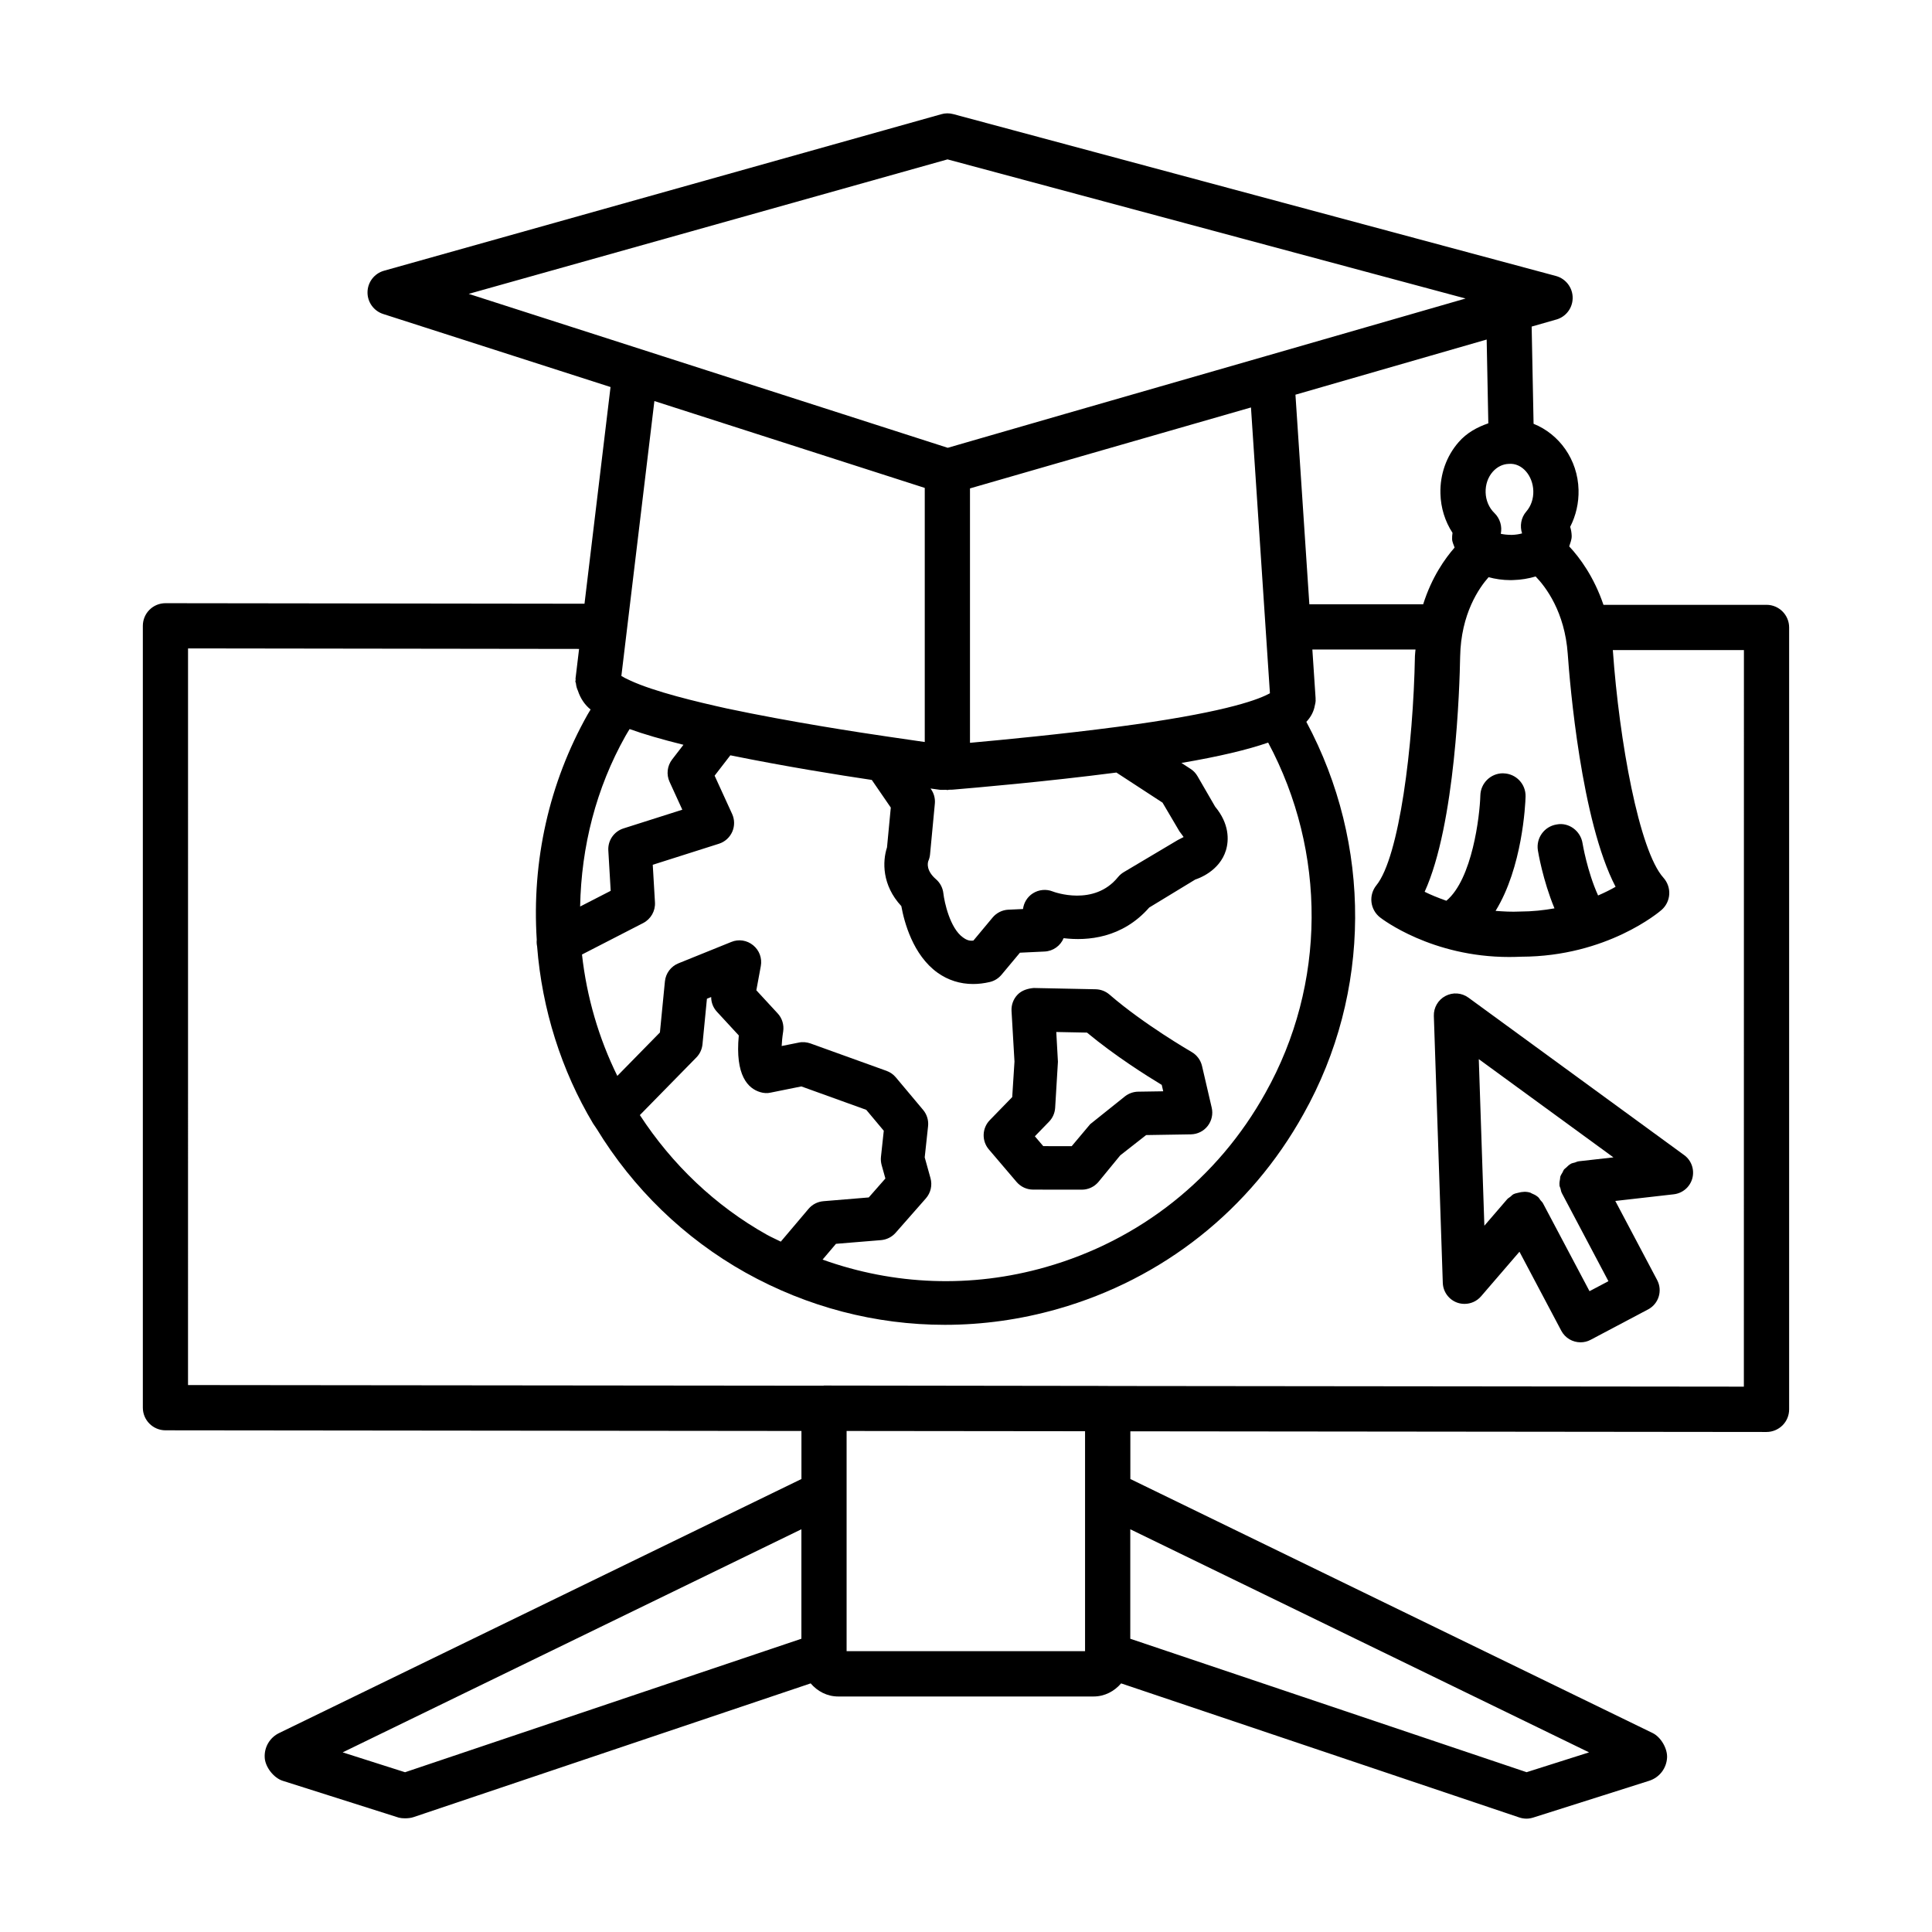 <?xml version="1.0" encoding="UTF-8"?>
<!-- Uploaded to: ICON Repo, www.svgrepo.com, Generator: ICON Repo Mixer Tools -->
<svg fill="#000000" width="800px" height="800px" version="1.1" viewBox="144 144 512 512" xmlns="http://www.w3.org/2000/svg">
 <g>
  <path d="m612.14 304.29h-43.203c-2.523-7.43-6.289-12.516-9.078-15.488 0.273-0.914 0.68-1.785 0.656-2.785-0.023-0.82-0.16-1.625-0.402-2.398 1.527-2.969 2.305-6.336 2.219-9.801-0.207-8.078-5.152-14.797-11.918-17.508l-0.508-25.762c3.414-0.98 5.723-1.645 6.273-1.797 2.371-0.555 4.215-2.531 4.543-5.031 0.395-2.984-1.484-5.793-4.383-6.582l-159.72-42.898c-1.047-0.277-2.137-0.277-3.176 0.031l-147.68 41.477c-2.547 0.719-4.324 3.016-4.367 5.66-0.051 2.633 1.645 5.004 4.164 5.809l60.238 19.352-6.898 57.426-111.05-0.141h-0.008c-1.586 0-3.109 0.629-4.234 1.754s-1.754 2.648-1.754 4.242v207.2c0 3.305 2.676 5.984 5.984 6l168.55 0.176v12.73l-138.32 67.273c-2.559 1.199-4.098 3.789-3.914 6.613 0.152 2.473 2.398 5.34 4.754 6.086l30.785 9.773c0.469 0.117 1.039 0.176 1.625 0.176 0.805 0 1.645-0.102 2.273-0.32l105.24-35.441c1.785 2.082 4.344 3.473 7.297 3.473h67.684c2.949 0 5.508-1.391 7.297-3.473l105.5 35.527c0.613 0.203 1.266 0.32 1.91 0.32 0.605 0 1.223-0.102 1.816-0.293l18.137-5.75h0.008l12.566-3.992c2.699-0.863 4.566-3.25 4.738-6.086 0.16-2.43-1.645-5.516-3.832-6.57l-138.4-67.316v-12.641l168.59 0.176h0.008c1.586 0 3.109-0.645 4.234-1.754 1.125-1.125 1.754-2.648 1.754-4.242v-207.21c0-3.305-2.684-6-5.992-6zm-44.629 77.02c-2.898-6.394-4.106-13.754-4.121-13.844-0.52-3.277-3.656-5.606-6.856-4.973-3.269 0.512-5.492 3.57-4.981 6.848 0.059 0.395 1.297 7.891 4.398 15.383-2.805 0.492-5.801 0.836-9.109 0.844-2.309 0.117-4.422-0.02-6.5-0.176 7.082-11.492 7.891-28.059 7.949-30.301 0.086-3.305-2.516-6.059-5.832-6.144-0.051-0.016-0.109-0.016-0.16-0.016-3.234 0-5.902 2.59-5.992 5.84-0.152 5.484-2.141 22.238-9.008 27.938-2.219-0.789-4.223-1.605-5.754-2.375 8.164-17.906 9.27-54.367 9.406-62.285 0.207-11.426 5.047-18.285 7.539-21.09 1.781 0.484 3.723 0.781 5.805 0.781 0.227 0 0.445 0 0.672-0.016 2.172-0.055 4.168-0.414 5.992-0.953 2.688 2.781 7.719 9.375 8.508 20.527 0.555 7.902 3.57 44.273 12.68 61.711-1.27 0.73-2.844 1.52-4.637 2.301zm-27.926-112.28c1.148-1.301 2.656-2.047 4.242-2.094 3.527-0.32 6.414 3.133 6.519 7.199 0.051 2.047-0.605 3.981-1.867 5.43-1.41 1.625-1.75 3.848-1.113 5.793-0.719 0.191-1.637 0.367-2.723 0.395-1.242-0.016-2.164-0.117-2.918-0.293 0.402-1.945-0.176-4.039-1.699-5.516-1.426-1.375-2.269-3.367-2.32-5.457v-0.016c-0.051-2.062 0.613-3.992 1.879-5.441zm-1.164-12.844c-2.941 1.004-5.699 2.5-7.856 4.973-3.254 3.715-4.969 8.559-4.836 13.637 0.094 3.789 1.215 7.375 3.203 10.418-0.086 0.543-0.125 1.098-0.109 1.652 0.023 0.812 0.43 1.5 0.656 2.25-2.504 2.863-6.043 7.793-8.324 15.031h-30.164l-3.684-55.547 22.133-6.387c10.902-3.144 20.68-5.965 28.543-8.23zm-160.78 196.56 0.996 3.57-4.41 5.019-12.02 0.996c-1.527 0.133-2.941 0.848-3.93 2.019l-7.359 8.695c-1.238-0.625-2.504-1.168-3.723-1.848-13.652-7.652-25.102-18.621-33.625-31.688l14.969-15.266c0.922-0.938 1.492-2.164 1.625-3.481l1.18-12.086 1.125-0.453c-0.008 1.434 0.535 2.84 1.527 3.906l5.793 6.277c-1.016 10.652 2.457 14.074 5.699 15.027 0.906 0.277 1.859 0.336 2.773 0.117l8.105-1.637 17.199 6.203 4.644 5.543-0.746 6.922c-0.078 0.711-0.012 1.445 0.176 2.16zm-12.098 20.879 11.953-0.98c1.484-0.133 2.867-0.82 3.856-1.945l8.012-9.113c1.285-1.465 1.75-3.469 1.23-5.356l-1.535-5.516 0.891-8.266c0.168-1.551-0.309-3.117-1.316-4.316l-7.227-8.617c-0.652-0.789-1.508-1.375-2.465-1.727l-20.176-7.273c-0.988-0.336-2.047-0.453-3.094-0.219l-4.519 0.906c0.043-0.996 0.152-2.269 0.402-3.879 0.254-1.727-0.277-3.496-1.469-4.769l-5.648-6.117 1.184-6.41c0.387-2.078-0.387-4.184-2.019-5.516-1.633-1.348-3.856-1.699-5.816-0.879l-14 5.66c-1.988 0.805-3.367 2.648-3.578 4.785l-1.324 13.535-11.289 11.512c-4.941-10.035-8.117-20.949-9.363-32.168l16.223-8.344c2.027-1.055 3.25-3.188 3.117-5.473l-0.586-9.965 17.535-5.574c1.574-0.496 2.852-1.652 3.527-3.16 0.668-1.508 0.66-3.234-0.031-4.738l-4.637-10.141 4.168-5.398c14.477 2.945 28.789 5.238 37.488 6.527 1.945 2.867 3.848 5.633 5.031 7.324l-1.004 10.562c-1.207 3.672-1.375 9.992 3.797 15.551 0.754 4.184 3.066 12.977 9.613 17.66 2.773 1.977 5.969 2.984 9.406 2.984 1.434 0 2.902-0.176 4.41-0.527 1.223-0.277 2.312-0.965 3.117-1.918l4.887-5.852 6.531-0.309c2.273-0.102 4.215-1.535 5.047-3.539 6.328 0.762 15.539 0.016 22.684-8.121l12.223-7.434c0.652-0.191 6.406-2.137 8.113-7.754 0.812-2.707 0.891-7.023-2.859-11.531l-4.676-8.078c-0.453-0.789-1.082-1.465-1.844-1.945l-2.422-1.578c9.98-1.691 17.531-3.504 22.984-5.391 15.496 28.961 15.457 64.012-0.715 92.824-12.598 22.68-33.277 39.078-58.23 46.176-19.719 5.637-40.211 4.801-59.137-1.988zm-55.773-134.61c0.359-0.641 0.719-1.191 1.082-1.809 3.742 1.352 8.422 2.715 14.27 4.172l-3 3.887c-1.309 1.699-1.574 3.981-0.68 5.926l3.379 7.391-15.602 4.961c-2.516 0.805-4.164 3.203-4.008 5.84l0.629 10.695-8.098 4.16c0.301-15.887 4.238-31.379 12.027-45.223zm165.75-87.035 5.023 75.746c-0.184 0.098-0.312 0.172-0.57 0.289-3.305 1.699-12.883 5.062-39.816 8.602-15.008 1.977-29.91 3.398-39.102 4.238v-67.422c11.234-3.246 42.707-12.332 74.465-21.453zm-82.379 101.33c0.043 0 0.176 0.016 0.367 0.016 0.301 0 0.785-0.012 1.234-0.02 0.113 0.008 0.207 0.066 0.32 0.066 0.137 0 0.254-0.07 0.391-0.078 0.441-0.012 0.898-0.023 0.984-0.023 6.176-0.523 24.566-2.098 43.422-4.535l12.223 7.973 4.484 7.609c0.602 0.746 0.914 1.285 1.105 1.508-0.551 0.293-1.559 0.805-1.559 0.805l-14.301 8.5c-0.586 0.352-1.098 0.789-1.527 1.316-6.356 7.844-16.906 3.965-17.336 3.789-1.703-0.672-3.664-0.484-5.223 0.512-1.449 0.922-2.406 2.457-2.617 4.156l-3.887 0.176c-1.617 0.074-3.125 0.836-4.156 2.062l-5.098 6.117c-1.301 0.203-2.18-0.41-2.781-0.836-3.453-2.457-4.93-9.422-5.18-11.66-0.16-1.465-0.863-2.809-1.969-3.762-2.566-2.223-2.231-4.199-2.035-4.785 0.25-0.555 0.41-1.172 0.469-1.785l1.273-13.445c0.133-1.375-0.234-2.75-1.031-3.863 0 0-0.098-0.137-0.109-0.156 1.477 0.199 2.535 0.344 2.535 0.344zm1.961-167.07 137.29 36.871c-6.562 1.887-15.113 4.359-26.277 7.578l-26.762 7.711c-36.98 10.621-75.605 21.785-84.191 24.273l-126.95-40.793zm-6.031 87.062v67.34c-2.644-0.375-5.961-0.852-9.992-1.457-7.109-1.039-25.496-3.832-42.473-7.434-7.922-1.754-19.188-4.434-25.617-7.418-1.164-0.52-1.84-0.898-2.32-1.199l8.75-72.852zm-137.73 340.36-6.062-1.93-10.469-3.336 121.57-59.125v29.012zm313.78-5.266-16.555 5.254-105.03-35.363v-29.012zm-133.57-68.707v41.887h-63.191v-58.352l63.191 0.066zm174.59-28.211-168.51-0.176c-0.031 0-0.051-0.016-0.082-0.016l-75.172-0.102h-0.008c-0.07 0-0.137 0.039-0.211 0.043l-168.33-0.172 0.004-195.22 103.63 0.137-0.941 7.836c-0.016 0.137 0.039 0.258 0.031 0.391-0.008 0.129-0.074 0.238-0.074 0.371 0 0.211 0.133 0.348 0.148 0.551 0.07 0.676 0.23 1.301 0.512 1.898 0.668 2.039 1.82 3.766 3.371 5.012-0.266 0.461-0.535 0.859-0.797 1.332-10.211 18.141-14.809 38.77-13.469 59.711-0.066 0.582-0.02 1.152 0.094 1.73 1.297 16.602 6.402 32.844 14.844 46.957 0.234 0.398 0.539 0.742 0.777 1.137 0.035 0.039 0.02 0.098 0.059 0.137 0.02 0.02 0.043 0.023 0.062 0.043 9.66 15.863 23.234 29.07 39.492 38.176 16.43 9.176 34.523 13.84 52.824 13.84 9.984 0 20.031-1.391 29.891-4.199 27.922-7.945 51.062-26.293 65.145-51.648 18.113-32.246 18.145-71.512 0.762-103.95 1.078-1.148 1.789-2.414 2.133-3.789 0.02-0.051 0.012-0.109 0.027-0.164 0.137-0.594 0.309-1.18 0.309-1.816 0-0.07-0.039-0.129-0.039-0.199-0.004-0.066 0.031-0.125 0.027-0.195l-0.863-13.008h27.336c-0.031 0.586-0.141 1.094-0.152 1.699-0.434 23.906-4.156 53.328-10.219 60.793-1.008 1.242-1.484 2.852-1.301 4.449 0.184 1.594 0.996 3.059 2.269 4.055 0.578 0.453 13.695 10.492 34.207 10.492 1.062 0 2.144-0.031 3.242-0.074 22.68-0.059 36.555-11.867 37.141-12.379 1.215-1.055 1.953-2.547 2.055-4.156 0.094-1.609-0.461-3.188-1.535-4.391-6.445-7.125-11.719-36.328-13.402-60.176-0.004-0.059-0.02-0.102-0.023-0.16h34.75z"/>
  <path d="m413.41 457.24c1.09 1.273 2.691 2.019 4.383 2.019l12.883 0.016h0.008c1.703 0 3.312-0.746 4.41-2.047l5.785-7.051 6.856-5.371 11.859-0.191c1.742-0.031 3.379-0.836 4.449-2.211 1.074-1.375 1.469-3.16 1.074-4.856l-2.566-11.047c-0.367-1.566-1.359-2.898-2.742-3.703-0.125-0.074-12.672-7.316-21.793-15.23-1.016-0.879-2.32-1.375-3.664-1.402l-16.41-0.336c-1.535 0.133-3.144 0.602-4.266 1.754-1.117 1.156-1.699 2.723-1.609 4.332l0.781 13.418-0.602 9.406-5.934 6.102c-2.078 2.137-2.188 5.5-0.254 7.769zm8.59-15.977c0.957-0.98 1.535-2.281 1.625-3.656l0.738-12.23-0.438-7.887 8.141 0.16c7.352 6.117 15.867 11.484 19.805 13.855l0.395 1.699-6.648 0.102c-1.25 0.016-2.465 0.453-3.461 1.215l-9.238 7.391-4.91 5.84-7.535-0.016-2.223-2.606z"/>
  <path d="m527.05 407.95c-1.945 1.023-3.137 3.086-3.066 5.281l2.371 70.738c0.082 2.387 1.609 4.461 3.848 5.254 0.629 0.219 1.273 0.32 1.918 0.32 1.645 0 3.254-0.703 4.375-2.004l10.176-11.82 11.082 20.938c1.039 1.961 3.035 3.07 5.106 3.07 0.906 0 1.828-0.203 2.691-0.672l15.207-8.047c2.816-1.477 3.891-4.973 2.398-7.785l-11.086-20.957 15.5-1.766c2.363-0.277 4.316-1.961 4.922-4.258 0.605-2.297-0.254-4.738-2.172-6.129l-57.172-41.727c-1.789-1.312-4.144-1.473-6.098-0.438zm44.527 42.766-9.016 1.016c-0.031 0.004-0.062 0.008-0.094 0.012l-0.102 0.012c-0.367 0.043-0.672 0.223-1.016 0.328-0.344 0.109-0.703 0.137-1.035 0.316-0.016 0.008-0.023 0.027-0.043 0.035-0.48 0.262-0.863 0.637-1.246 1.016-0.156 0.156-0.367 0.262-0.504 0.434-0.195 0.242-0.285 0.547-0.438 0.82-0.211 0.375-0.465 0.727-0.59 1.137-0.055 0.176-0.023 0.371-0.059 0.555-0.109 0.559-0.203 1.117-0.145 1.695 0.004 0.023-0.008 0.043-0.008 0.066 0.031 0.293 0.188 0.52 0.262 0.793 0.109 0.418 0.156 0.844 0.367 1.242l12.34 23.336-5.012 2.648-12.273-23.176c-0.004-0.004-0.004-0.008-0.008-0.012l-0.062-0.121c-0.164-0.309-0.43-0.512-0.637-0.781-0.234-0.305-0.402-0.645-0.703-0.902-0.02-0.016-0.043-0.02-0.062-0.035-0.477-0.402-1.031-0.672-1.602-0.898-0.117-0.047-0.215-0.145-0.336-0.184-1.043-0.336-2.16-0.27-3.258 0.039-0.383 0.102-0.77 0.156-1.125 0.34-0.023 0.012-0.051 0.008-0.074 0.023-0.336 0.176-0.562 0.461-0.848 0.691-0.273 0.219-0.59 0.367-0.828 0.641l-0.098 0.113-5.953 6.91-1.477-44.141z"/>
 </g>
</svg>